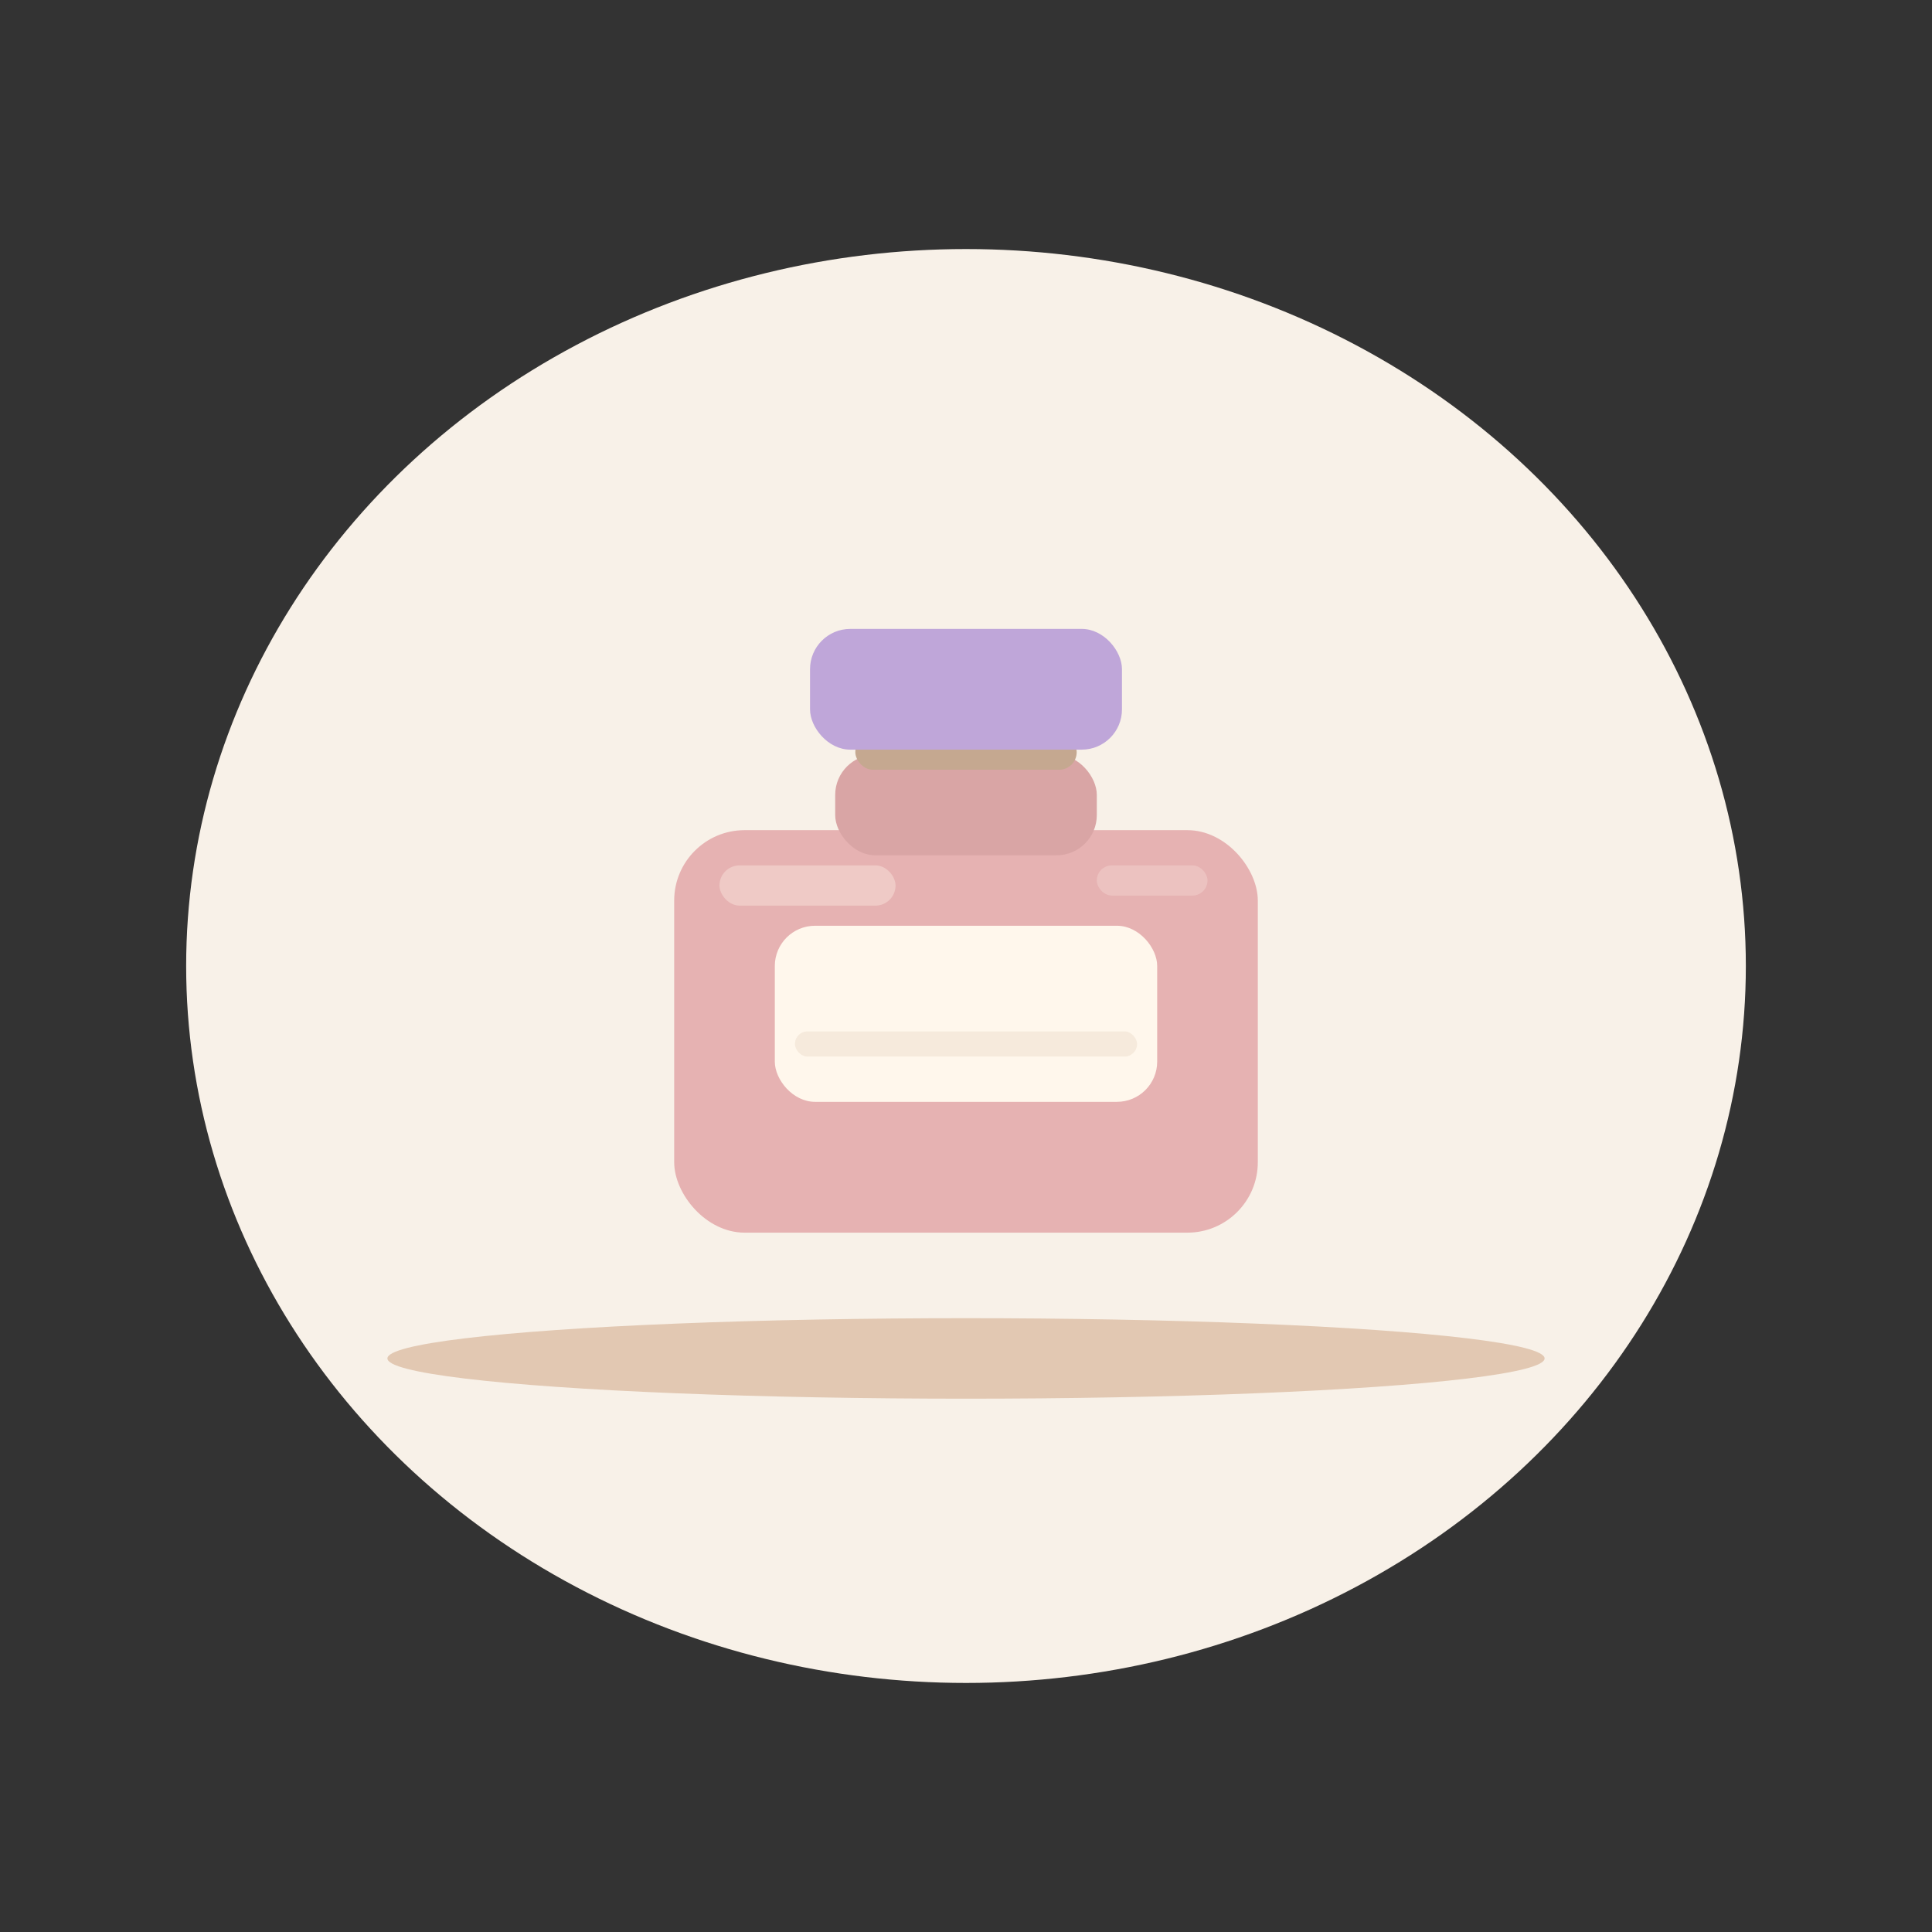 <svg xmlns="http://www.w3.org/2000/svg" width="768" height="768" viewBox="0 0 768 768"><rect x="0" y="0" width="768" height="768" fill="#333333" stroke="none"/><title>Beauty, Wellness &amp; Lifestyle – Parfümflakon (768×768, warm minimal)</title><ellipse cx="384" cy="384" rx="310" ry="285" fill="#F8F1E8"></ellipse><ellipse cx="384" cy="540" rx="230" ry="16" fill="#E2C8B2"></ellipse><rect x="268" y="330" width="232" height="160" rx="28" fill="#E6B2B2"></rect><rect x="332" y="300" width="104" height="40" rx="16" fill="#D9A5A5"></rect><rect x="340" y="292" width="88" height="14" rx="7" fill="#C5A890"></rect><rect x="322" y="250" width="124" height="48" rx="16" fill="#BFA6D9"></rect><rect x="308" y="368" width="152" height="70" rx="16" fill="#FFF7EC"></rect><rect x="316" y="410" width="136" height="10" rx="5" fill="#E9D8C3" opacity="0.4"></rect><rect x="286" y="344" width="70" height="16" rx="8" fill="#FFF7EC" opacity="0.35"></rect><rect x="436" y="344" width="44" height="12" rx="6" fill="#FFF7EC" opacity="0.25"></rect></svg>
